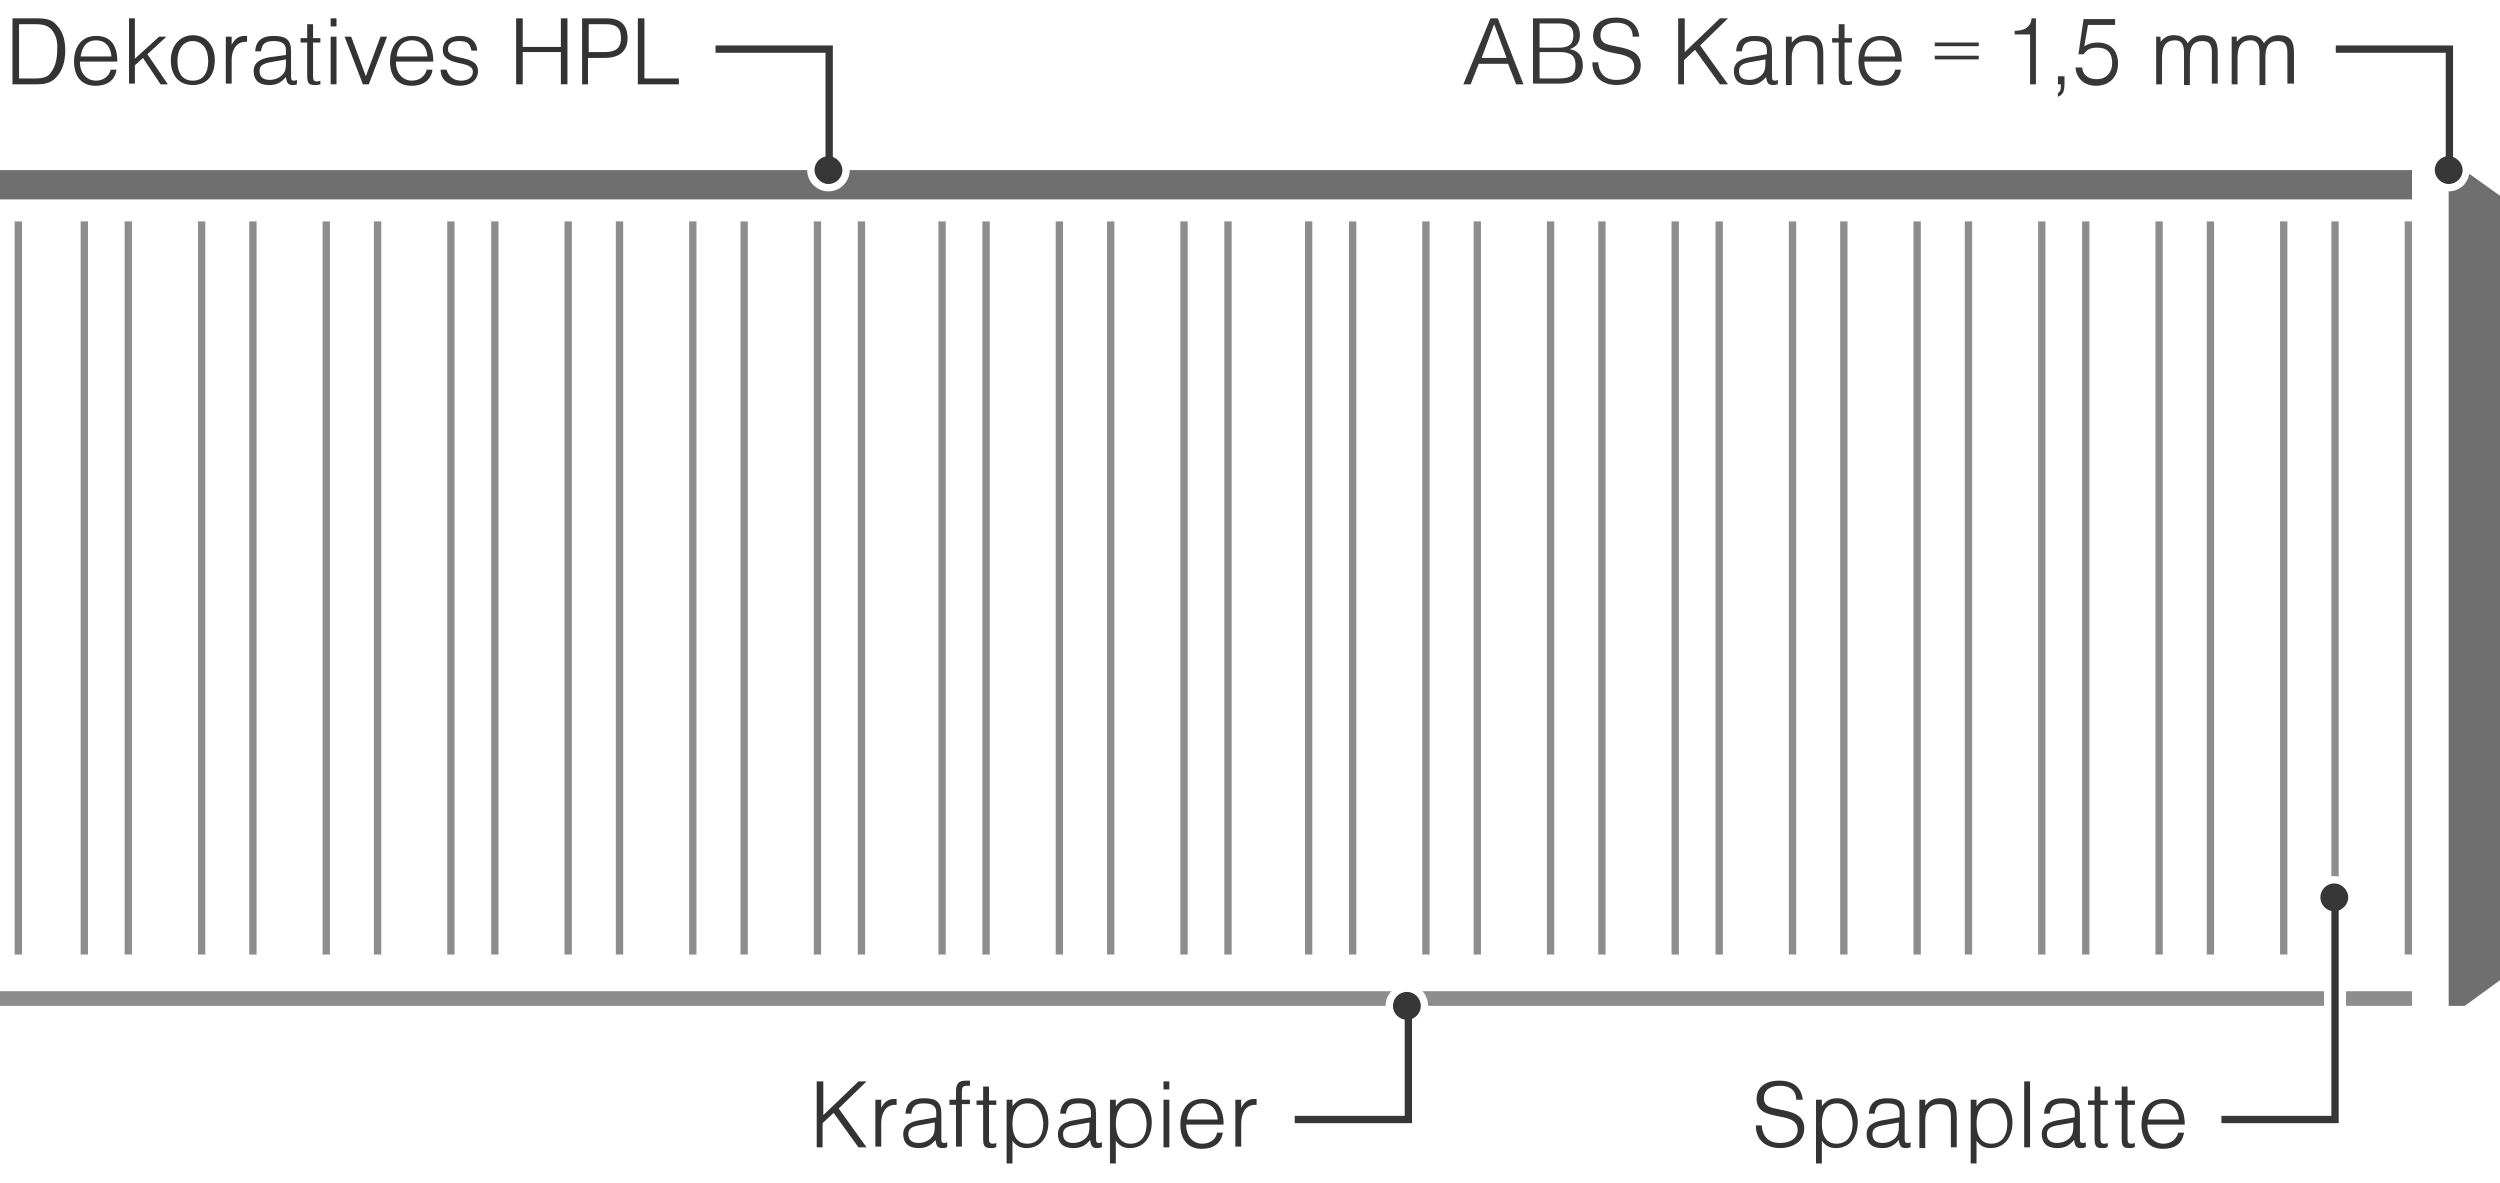 <?xml version="1.0" encoding="utf-8"?>
<!-- Generator: Adobe Illustrator 24.0.3, SVG Export Plug-In . SVG Version: 6.00 Build 0)  -->
<svg version="1.1" xmlns="http://www.w3.org/2000/svg" xmlns:xlink="http://www.w3.org/1999/xlink" x="0px" y="0px"
	 viewBox="0 0 341 161.4" style="enable-background:new 0 0 341 161.4;" xml:space="preserve">
<style type="text/css">
	.st0{fill:#333333;}
	.st1{fill:#8D8D8D;}
	.st2{fill:#373737;}
	.st3{fill:none;stroke:#373737;}
	.st4{fill:#706F6F;}
</style>
<g id="Layer_1">
	<g>
		<path class="st0" d="M111.4,156.5v-9h0.9v4.6l4.8-4.6h1.1l-3.8,3.7l3.8,5.3h-1.1l-3.4-4.7l-1.5,1.4v3.3H111.4z"/>
		<path class="st0" d="M119.4,150h0.8v1.1c0.5-0.9,1-1.2,1.8-1.2c0.1,0,0.2,0,0.3,0v0.8c-0.1,0-0.2,0-0.2,0c-1.4,0-1.9,1.3-1.9,2.5
			v3.2h-0.8V150z"/>
		<path class="st0" d="M129.1,156.5c-0.2,0.1-0.4,0.1-0.6,0.1c-0.6,0-0.8-0.3-0.9-1.1c-0.7,0.8-1.3,1.1-2.3,1.1
			c-1.4,0-2.1-0.7-2.1-1.9c0-1.3,1.1-1.7,2.2-1.9l2.3-0.4v-0.7c0-0.8-0.5-1.2-1.7-1.2c-1.1,0-1.6,0.4-1.7,1.4h-0.8
			c0.1-1.4,0.9-2.1,2.5-2.1c1.7,0,2.4,0.5,2.4,2.1v3.4c0,0.5,0.1,0.6,0.4,0.6c0.1,0,0.2,0,0.4-0.1V156.5z M125.3,153.5
			c-1,0.2-1.4,0.5-1.4,1.2c0,0.8,0.5,1.2,1.4,1.2c0.6,0,1.1-0.2,1.5-0.5c0.5-0.4,0.7-0.8,0.7-1.8v-0.5L125.3,153.5z"/>
		<path class="st0" d="M130.4,150.7h-0.9V150h0.9v-1.2c0-1,0.4-1.4,1.3-1.4c0.1,0,0.3,0,0.6,0v0.7c-0.2,0-0.3,0-0.4,0
			c-0.6,0-0.7,0.2-0.7,0.9v1h1.1v0.6h-1.1v5.8h-0.8V150.7z"/>
		<path class="st0" d="M135.1,156.6c-0.8,0-1-0.3-1-1.3v-4.6h-0.9v-0.6h0.9v-1.9h0.8v1.9h1v0.6h-1v4.6c0,0.5,0.1,0.7,0.5,0.7
			c0.1,0,0.3,0,0.5-0.1v0.5C135.7,156.6,135.5,156.6,135.1,156.6z"/>
		<path class="st0" d="M137.3,158.8V150h0.8v0.9c0.6-0.8,1.2-1.1,2.1-1.1c1.7,0,2.8,1.4,2.8,3.3c0,1.9-1,3.5-3,3.5
			c-0.8,0-1.4-0.3-1.9-1v3.1H137.3z M140.2,150.5c-1.7,0-2.1,1.4-2.1,2.8c0,1.7,0.7,2.7,2,2.7c1.4,0,2.2-1,2.2-2.8
			C142.2,151.6,141.5,150.5,140.2,150.5z"/>
		<path class="st0" d="M150.2,156.5c-0.2,0.1-0.4,0.1-0.6,0.1c-0.6,0-0.8-0.3-0.9-1.1c-0.7,0.8-1.3,1.1-2.3,1.1
			c-1.4,0-2.1-0.7-2.1-1.9c0-1.3,1.1-1.7,2.2-1.9l2.3-0.4v-0.7c0-0.8-0.5-1.2-1.7-1.2c-1.1,0-1.6,0.4-1.7,1.4h-0.8
			c0.1-1.4,0.9-2.1,2.5-2.1c1.7,0,2.4,0.5,2.4,2.1v3.4c0,0.5,0.1,0.6,0.4,0.6c0.1,0,0.2,0,0.4-0.1V156.5z M146.4,153.5
			c-1,0.2-1.4,0.5-1.4,1.2c0,0.8,0.5,1.2,1.4,1.2c0.6,0,1.1-0.2,1.5-0.5c0.5-0.4,0.7-0.8,0.7-1.8v-0.5L146.4,153.5z"/>
		<path class="st0" d="M151.4,158.8V150h0.8v0.9c0.6-0.8,1.2-1.1,2.1-1.1c1.7,0,2.8,1.4,2.8,3.3c0,1.9-1,3.5-3,3.5
			c-0.8,0-1.4-0.3-1.9-1v3.1H151.4z M154.3,150.5c-1.7,0-2.1,1.4-2.1,2.8c0,1.7,0.7,2.7,2,2.7c1.4,0,2.2-1,2.2-2.8
			C156.3,151.6,155.5,150.5,154.3,150.5z"/>
		<path class="st0" d="M158.7,147.5h0.8v1.1h-0.8V147.5z M158.7,150h0.8v6.5h-0.8V150z"/>
		<path class="st0" d="M166,154.5h0.8c-0.2,1.3-1.1,2.2-2.9,2.2c-1.8,0-2.9-1.2-2.9-3.3c0-2.1,1.1-3.5,3-3.5c2.1,0,2.9,1.4,2.9,3.5
			h-5.1c0,1.7,1,2.6,2.2,2.6C165,156,165.9,155.4,166,154.5z M161.9,152.7h4.2c-0.1-1.4-0.9-2.2-2.1-2.2
			C162.8,150.5,162.1,151.3,161.9,152.7z"/>
		<path class="st0" d="M168.5,150h0.8v1.1c0.5-0.9,1-1.2,1.8-1.2c0.1,0,0.2,0,0.3,0v0.8c-0.1,0-0.2,0-0.2,0c-1.4,0-1.9,1.3-1.9,2.5
			v3.2h-0.8V150z"/>
	</g>
	<g>
		<path class="st0" d="M1.7,2.5h3.2c1.5,0,2.2,0.2,2.8,0.9c0.8,0.8,1.2,1.9,1.2,3.5c0,1.5-0.4,2.7-1.1,3.5c-0.7,0.8-1.4,1.1-2.8,1.1
			H1.7V2.5z M4.8,10.7c1.1,0,1.8-0.2,2.2-0.9c0.6-0.8,0.8-1.9,0.8-3C7.9,5.6,7.6,4.7,7,4C6.5,3.5,5.9,3.3,4.8,3.3H2.6v7.4H4.8z"/>
		<path class="st0" d="M15.1,9.5h0.8c-0.2,1.3-1.1,2.2-2.9,2.2c-1.8,0-2.9-1.2-2.9-3.3c0-2.1,1.1-3.5,3-3.5c2.1,0,2.9,1.4,2.9,3.5
			h-5.1c0,1.7,1,2.6,2.2,2.6C14.1,11,14.9,10.4,15.1,9.5z M11,7.7h4.2c-0.1-1.4-0.9-2.2-2.1-2.2C11.9,5.5,11.2,6.3,11,7.7z"/>
		<path class="st0" d="M17.6,2.5h0.8V8l3.3-3h1l-2.6,2.4l2.8,4.1h-1l-2.4-3.6l-1.1,1v2.5h-0.8V2.5z"/>
		<path class="st0" d="M26.3,4.8c1.8,0,3,1.4,3,3.4c0,2.1-1.1,3.4-3,3.4c-1.9,0-3-1.3-3-3.4C23.3,6.2,24.6,4.8,26.3,4.8z M26.3,11
			c1.4,0,2.1-1,2.1-2.7c0-1.6-0.8-2.7-2.1-2.7c-1.3,0-2.1,1.1-2.1,2.7C24.2,10,24.9,11,26.3,11z"/>
		<path class="st0" d="M30.8,5h0.8v1.1c0.5-0.9,1-1.2,1.8-1.2c0.1,0,0.2,0,0.3,0v0.8c-0.1,0-0.2,0-0.2,0c-1.4,0-1.9,1.3-1.9,2.5v3.2
			h-0.8V5z"/>
		<path class="st0" d="M40.5,11.5c-0.2,0.1-0.4,0.1-0.6,0.1c-0.6,0-0.8-0.3-0.9-1.1c-0.7,0.8-1.3,1.1-2.3,1.1
			c-1.4,0-2.1-0.7-2.1-1.9c0-1.3,1.1-1.7,2.2-1.9L39,7.5V6.8c0-0.8-0.5-1.2-1.7-1.2c-1.1,0-1.6,0.4-1.7,1.4h-0.8
			c0.1-1.4,0.9-2.1,2.5-2.1c1.7,0,2.4,0.5,2.4,2.1v3.4c0,0.5,0.1,0.6,0.4,0.6c0.1,0,0.2,0,0.4-0.1V11.5z M36.8,8.5
			c-1,0.2-1.4,0.5-1.4,1.2c0,0.8,0.5,1.2,1.4,1.2c0.6,0,1.1-0.2,1.5-0.5c0.5-0.4,0.7-0.8,0.7-1.8V8.1L36.8,8.5z"/>
		<path class="st0" d="M42.9,11.6c-0.8,0-1-0.3-1-1.3V5.8h-0.9V5.2h0.9V3.3h0.8v1.9h1v0.6h-1v4.6c0,0.5,0.1,0.7,0.5,0.7
			c0.1,0,0.3,0,0.5-0.1v0.5C43.4,11.6,43.2,11.6,42.9,11.6z"/>
		<path class="st0" d="M45.1,2.5h0.8v1.1h-0.8V2.5z M45.1,5h0.8v6.5h-0.8V5z"/>
		<path class="st0" d="M47,5h0.9l2,5.4l2-5.4h0.9l-2.5,6.5h-0.8L47,5z"/>
		<path class="st0" d="M58.2,9.5H59c-0.2,1.3-1.1,2.2-2.9,2.2c-1.8,0-2.9-1.2-2.9-3.3c0-2.1,1.1-3.5,3-3.5c2.1,0,2.9,1.4,2.9,3.5H54
			c0,1.7,1,2.6,2.2,2.6C57.2,11,58,10.4,58.2,9.5z M54.1,7.7h4.2c-0.1-1.4-0.9-2.2-2.1-2.2C55,5.5,54.2,6.3,54.1,7.7z"/>
		<path class="st0" d="M62.9,11c1,0,1.6-0.5,1.6-1.2c0-1.7-4.1-0.6-4.1-3c0-1.2,0.9-1.9,2.4-1.9c1.3,0,2.2,0.7,2.3,2h-0.8
			c-0.2-1-0.6-1.3-1.7-1.3c-1,0-1.5,0.4-1.5,1.1c0,1.7,4.1,0.6,4.1,3c0,1.2-1,2-2.5,2c-1.4,0-2.6-0.7-2.6-2.2h0.8
			C61.2,10.4,61.8,11,62.9,11z"/>
		<path class="st0" d="M70.4,11.5v-9h0.9v3.9h5.2V2.5h0.9v9h-0.9V7.1h-5.2v4.4H70.4z"/>
		<path class="st0" d="M79.4,11.5v-9h3.4c1.7,0,2.8,0.8,2.8,2.7c0,2-1.4,2.7-3.1,2.7h-2.3v3.6H79.4z M80.3,7.1h2.1
			c1.3,0,2.3-0.3,2.3-1.9c0-1.3-0.5-1.9-2.1-1.9h-2.3V7.1z"/>
		<path class="st0" d="M87,2.5h0.9v8.2h4.7v0.8H87V2.5z"/>
	</g>
	<g>
		<path class="st0" d="M240.3,153.5c0.1,1.5,0.9,2.4,2.5,2.4c1.5,0,2.4-0.7,2.4-1.8c0-2.8-5.6-0.8-5.6-4.2c0-1.6,1.2-2.5,3.1-2.5
			c1.9,0,3,0.9,3.2,2.6H245c0-1.4-1-1.9-2.2-1.9c-1.4,0-2.2,0.6-2.2,1.7c0,0.6,0.3,1,0.8,1.2c1.7,0.6,4.7,0.4,4.7,2.9
			c0,1.9-1.7,2.7-3.3,2.7c-1.4,0-2.5-0.6-3-1.6c-0.2-0.5-0.3-0.8-0.3-1.5H240.3z"/>
		<path class="st0" d="M247.7,158.8V150h0.8v0.9c0.6-0.8,1.2-1.1,2.1-1.1c1.7,0,2.8,1.4,2.8,3.3c0,1.9-1,3.5-3,3.5
			c-0.8,0-1.4-0.3-1.9-1v3.1H247.7z M250.6,150.5c-1.7,0-2.1,1.4-2.1,2.8c0,1.7,0.7,2.7,2,2.7c1.4,0,2.2-1,2.2-2.8
			C252.6,151.6,251.8,150.5,250.6,150.5z"/>
		<path class="st0" d="M260.5,156.5c-0.2,0.1-0.4,0.1-0.6,0.1c-0.6,0-0.8-0.3-0.9-1.1c-0.7,0.8-1.3,1.1-2.3,1.1
			c-1.4,0-2.1-0.7-2.1-1.9c0-1.3,1.1-1.7,2.2-1.9l2.3-0.4v-0.7c0-0.8-0.5-1.2-1.7-1.2c-1.1,0-1.6,0.4-1.7,1.4h-0.8
			c0.1-1.4,0.9-2.1,2.5-2.1c1.7,0,2.4,0.5,2.4,2.1v3.4c0,0.5,0.1,0.6,0.4,0.6c0.1,0,0.2,0,0.4-0.1V156.5z M256.8,153.5
			c-1,0.2-1.4,0.5-1.4,1.2c0,0.8,0.5,1.2,1.4,1.2c0.6,0,1.1-0.2,1.5-0.5c0.5-0.4,0.7-0.8,0.7-1.8v-0.5L256.8,153.5z"/>
		<path class="st0" d="M261.8,150h0.8v0.8c0.6-0.7,1.1-1,2.1-1c1.7,0,2.2,0.9,2.2,2.5v4.2h-0.8v-4.2c0-1.2-0.4-1.7-1.6-1.7
			c-1.2,0-1.9,0.8-1.9,2.2v3.8h-0.8V150z"/>
		<path class="st0" d="M268.8,158.8V150h0.8v0.9c0.6-0.8,1.2-1.1,2.1-1.1c1.7,0,2.8,1.4,2.8,3.3c0,1.9-1,3.5-3,3.5
			c-0.8,0-1.4-0.3-1.9-1v3.1H268.8z M271.7,150.5c-1.7,0-2.1,1.4-2.1,2.8c0,1.7,0.7,2.7,2,2.7c1.4,0,2.2-1,2.2-2.8
			C273.7,151.6,272.9,150.5,271.7,150.5z"/>
		<path class="st0" d="M276.1,147.5h0.8v9h-0.8V147.5z"/>
		<path class="st0" d="M284.4,156.5c-0.2,0.1-0.4,0.1-0.6,0.1c-0.6,0-0.8-0.3-0.9-1.1c-0.7,0.8-1.3,1.1-2.3,1.1
			c-1.4,0-2.1-0.7-2.1-1.9c0-1.3,1.1-1.7,2.2-1.9l2.3-0.4v-0.7c0-0.8-0.5-1.2-1.7-1.2c-1.1,0-1.6,0.4-1.7,1.4h-0.8
			c0.1-1.4,0.9-2.1,2.5-2.1c1.7,0,2.4,0.5,2.4,2.1v3.4c0,0.5,0.1,0.6,0.4,0.6c0.1,0,0.2,0,0.4-0.1V156.5z M280.6,153.5
			c-1,0.2-1.4,0.5-1.4,1.2c0,0.8,0.5,1.2,1.4,1.2c0.6,0,1.1-0.2,1.5-0.5c0.5-0.4,0.7-0.8,0.7-1.8v-0.5L280.6,153.5z"/>
		<path class="st0" d="M286.7,156.6c-0.8,0-1-0.3-1-1.3v-4.6h-0.9v-0.6h0.9v-1.9h0.8v1.9h1v0.6h-1v4.6c0,0.5,0.1,0.7,0.5,0.7
			c0.1,0,0.3,0,0.5-0.1v0.5C287.3,156.6,287.1,156.6,286.7,156.6z"/>
		<path class="st0" d="M290.4,156.6c-0.8,0-1-0.3-1-1.3v-4.6h-0.9v-0.6h0.9v-1.9h0.8v1.9h1v0.6h-1v4.6c0,0.5,0.1,0.7,0.5,0.7
			c0.1,0,0.3,0,0.5-0.1v0.5C291,156.6,290.8,156.6,290.4,156.6z"/>
		<path class="st0" d="M297.1,154.5h0.8c-0.2,1.3-1,2.2-2.9,2.2c-1.8,0-2.9-1.2-2.9-3.3c0-2.1,1.1-3.5,3-3.5c2.1,0,2.9,1.4,2.9,3.5
			h-5.1c0,1.7,1,2.6,2.2,2.6C296.1,156,296.9,155.4,297.1,154.5z M293,152.7h4.2c-0.1-1.4-0.9-2.2-2.1-2.2
			C293.9,150.5,293.2,151.3,293,152.7z"/>
	</g>
</g>
<g id="CUT">
	<g>
		<rect x="151" y="30.2" class="st1" width="1" height="100"/>
		<rect x="194" y="30.2" class="st1" width="1" height="100"/>
		<rect x="211" y="30.2" class="st1" width="1" height="100"/>
		<rect x="218" y="30.2" class="st1" width="1" height="100"/>
		<rect x="228" y="30.2" class="st1" width="1" height="100"/>
		<rect x="167" y="30.2" class="st1" width="1" height="100"/>
		<rect x="234" y="30.2" class="st1" width="1" height="100"/>
		<rect x="184" y="30.2" class="st1" width="1" height="100"/>
		<rect x="161" y="30.2" class="st1" width="1" height="100"/>
		<rect x="178" y="30.2" class="st1" width="1" height="100"/>
		<rect x="294" y="30.2" class="st1" width="1" height="100"/>
		<rect x="284" y="30.2" class="st1" width="1" height="100"/>
		<rect x="301" y="30.2" class="st1" width="1" height="100"/>
		<rect x="311" y="30.2" class="st1" width="1" height="100"/>
		<path class="st1" d="M194,135.2c0.5,0.5,0.8,1.2,0.8,2c0,0,0,0,0,0H317v-2H194z"/>
		<path class="st1" d="M318.4,119.5c0.2,0,0.4,0,0.6,0.1V30.2h-1v89.3C318.1,119.5,318.2,119.5,318.4,119.5z"/>
		<rect x="261" y="30.2" class="st1" width="1" height="100"/>
		<rect x="278" y="30.2" class="st1" width="1" height="100"/>
		<rect x="251" y="30.2" class="st1" width="1" height="100"/>
		<rect x="244" y="30.2" class="st1" width="1" height="100"/>
		<rect x="268" y="30.2" class="st1" width="1" height="100"/>
		<rect x="201" y="30.2" class="st1" width="1" height="100"/>
		<rect x="11" y="30.2" class="st1" width="1" height="100"/>
		<rect x="17" y="30.2" class="st1" width="1" height="100"/>
		<rect x="27" y="30.2" class="st1" width="1" height="100"/>
		<rect x="44" y="30.2" class="st1" width="1" height="100"/>
		<rect x="34" y="30.2" class="st1" width="1" height="100"/>
		<rect x="51" y="30.2" class="st1" width="1" height="100"/>
		<rect x="320" y="135.2" class="st1" width="9" height="2"/>
		<rect x="328" y="30.2" class="st1" width="1" height="100"/>
		<path class="st1" d="M189,137.2c0-0.8,0.3-1.5,0.8-2H0v2L189,137.2C189,137.2,189,137.2,189,137.2z"/>
		<rect x="2" y="30.2" class="st1" width="1" height="100"/>
		<rect x="144" y="30.2" class="st1" width="1" height="100"/>
		<rect x="111" y="30.2" class="st1" width="1" height="100"/>
		<rect x="117" y="30.2" class="st1" width="1" height="100"/>
		<rect x="101" y="30.2" class="st1" width="1" height="100"/>
		<rect x="128" y="30.2" class="st1" width="1" height="100"/>
		<rect x="61" y="30.2" class="st1" width="1" height="100"/>
		<rect x="134" y="30.2" class="st1" width="1" height="100"/>
		<rect x="94" y="30.2" class="st1" width="1" height="100"/>
		<rect x="77" y="30.2" class="st1" width="1" height="100"/>
		<rect x="67" y="30.2" class="st1" width="1" height="100"/>
		<rect x="84" y="30.2" class="st1" width="1" height="100"/>
	</g>
</g>
<g id="K_x5C_">
	<g>
		<path class="st2" d="M191.9,135.3c-1.1,0-1.9,0.9-1.9,1.9c0,1.1,0.9,1.9,1.9,1.9c1.1,0,1.9-0.9,1.9-1.9
			C193.8,136.2,193,135.3,191.9,135.3z"/>
	</g>
	<polyline class="st3" points="176.6,152.7 192.1,152.7 192.1,137.2 	"/>
	<g>
		<path class="st2" d="M114.9,23.2c0,1.1-0.9,1.9-1.9,1.9s-1.9-0.9-1.9-1.9c0-1.1,0.9-1.9,1.9-1.9C114,21.3,114.9,22.2,114.9,23.2z"
			/>
	</g>
	<polyline class="st3" points="97.6,6.7 113.1,6.7 113.1,23.2 	"/>
	<g>
		<path class="st2" d="M318.4,120.5c-1.1,0-1.9,0.9-1.9,1.9c0,1.1,0.9,1.9,1.9,1.9s1.9-0.9,1.9-1.9
			C320.3,121.4,319.4,120.5,318.4,120.5z"/>
	</g>
	<polyline class="st3" points="303,152.7 318.5,152.7 318.5,122.2 	"/>
	<g>
		<path class="st4" d="M115.9,23.2C115.9,23.2,115.9,23.2,115.9,23.2c0,1.6-1.3,2.9-2.9,2.9s-2.9-1.3-2.9-2.9c0,0,0,0,0,0H0v4h328.8
			c0.1,0,0.1,0,0.2,0v-4c0,0,0,0,0,0H115.9z"/>
		<path class="st4" d="M336.8,23.7c-0.2,1.4-1.4,2.4-2.8,2.4v111.1h2.2l4.8-3.5v-107L336.8,23.7z"/>
	</g>
	<g>
		<path class="st2" d="M203.3,2.5h1l3.5,9h-1l-1.1-2.8h-4l-1.1,2.8h-1L203.3,2.5z M205.5,7.9l-1.7-4.6l-1.7,4.6H205.5z"/>
		<path class="st2" d="M209.1,11.5v-9h3.6c1.6,0,2.8,0.5,2.8,2.3c0,0.9-0.4,1.6-1.4,1.9c1.2,0.2,1.8,1,1.8,2.2c0,0.9-0.3,2.5-3,2.5
			H209.1z M210,6.5h2.6c1.2,0,2-0.3,2-1.7c0-1.4-1-1.6-2.1-1.6H210V6.5z M210,10.7h2.7c1.6,0,2.2-0.5,2.2-1.8c0-1.3-0.6-1.8-2.2-1.8
			H210V10.7z"/>
		<path class="st2" d="M218,8.5c0.1,1.5,0.9,2.4,2.5,2.4c1.5,0,2.4-0.7,2.4-1.8c0-2.8-5.6-0.8-5.6-4.2c0-1.6,1.2-2.5,3.1-2.5
			c1.9,0,3,0.9,3.2,2.6h-0.9c0-1.4-1-1.9-2.2-1.9c-1.4,0-2.2,0.6-2.2,1.7c0,0.6,0.3,1,0.8,1.2c1.7,0.6,4.7,0.4,4.7,2.9
			c0,1.9-1.7,2.7-3.3,2.7c-1.4,0-2.5-0.6-3-1.6c-0.2-0.5-0.3-0.8-0.3-1.5H218z"/>
		<path class="st2" d="M228.9,11.5v-9h0.9v4.6l4.8-4.6h1.1l-3.8,3.7l3.8,5.3h-1.1l-3.4-4.7l-1.5,1.4v3.3H228.9z"/>
		<path class="st2" d="M242.4,11.5c-0.2,0.1-0.4,0.1-0.6,0.1c-0.6,0-0.8-0.3-0.9-1.1c-0.7,0.8-1.3,1.1-2.3,1.1
			c-1.4,0-2.1-0.7-2.1-1.9c0-1.3,1.1-1.7,2.2-1.9l2.3-0.4V6.8c0-0.8-0.5-1.2-1.7-1.2c-1.1,0-1.6,0.4-1.7,1.4h-0.8
			c0.1-1.4,0.9-2.1,2.5-2.1c1.7,0,2.4,0.5,2.4,2.1v3.4c0,0.5,0.1,0.6,0.4,0.6c0.1,0,0.2,0,0.4-0.1V11.5z M238.6,8.5
			c-1,0.2-1.4,0.5-1.4,1.2c0,0.8,0.5,1.2,1.4,1.2c0.6,0,1.1-0.2,1.5-0.5c0.5-0.4,0.7-0.8,0.7-1.8V8.1L238.6,8.5z"/>
		<path class="st2" d="M243.6,5h0.8v0.8c0.6-0.7,1.1-1,2.1-1c1.7,0,2.2,0.9,2.2,2.5v4.2h-0.8V7.3c0-1.2-0.4-1.7-1.6-1.7
			c-1.2,0-1.9,0.8-1.9,2.2v3.8h-0.8V5z"/>
		<path class="st2" d="M251.8,11.6c-0.8,0-1-0.3-1-1.3V5.8h-0.9V5.2h0.9V3.3h0.8v1.9h1v0.6h-1v4.6c0,0.5,0.1,0.7,0.5,0.7
			c0.1,0,0.3,0,0.5-0.1v0.5C252.3,11.6,252.1,11.6,251.8,11.6z"/>
		<path class="st2" d="M258.5,9.5h0.8c-0.2,1.3-1.1,2.2-2.9,2.2c-1.8,0-2.9-1.2-2.9-3.3c0-2.1,1.1-3.5,3-3.5c2.1,0,2.9,1.4,2.9,3.5
			h-5.1c0,1.7,1,2.6,2.2,2.6C257.5,11,258.3,10.4,258.5,9.5z M254.3,7.7h4.2c-0.1-1.4-0.9-2.2-2.1-2.2
			C255.3,5.5,254.5,6.3,254.3,7.7z"/>
		<path class="st2" d="M269.9,5.8v0.5h-6V5.8H269.9z M269.9,7.6v0.5h-6V7.6H269.9z"/>
		<path class="st2" d="M276.9,4.7h-2.1V4.2c1.2,0,2.2-0.4,2.3-1.7h0.6v9h-0.8V4.7z"/>
		<path class="st2" d="M281.6,11.3c0,1.2-0.2,1.6-0.9,1.9v-0.5c0.3-0.2,0.4-0.4,0.4-1v-0.2h-0.4v-1.1h0.9V11.3z"/>
		<path class="st2" d="M286,10.8c1.3,0,2.1-0.9,2.1-2.2c0-1.4-0.7-2.1-2-2.1c-0.9,0-1.4,0.2-1.9,0.9h-0.7l0.7-4.8h4.3v0.8h-3.7
			l-0.5,2.9c0.7-0.4,1.2-0.5,1.8-0.5c1.8,0,2.8,1.1,2.8,2.9c0,1.8-1.2,3-3,3c-1.6,0-2.7-1-2.8-2.5h0.9
			C284.1,10.2,284.8,10.8,286,10.8z"/>
		<path class="st2" d="M293.9,5h0.8v0.7c0.5-0.6,1-0.9,1.8-0.9c0.9,0,1.5,0.3,1.9,1.1c0.5-0.7,1.1-1.1,2-1.1c1.7,0,2.1,0.9,2.1,2.4
			v4.2h-0.8V7.2c0-1.2-0.4-1.6-1.3-1.6c-1.2,0-1.7,0.7-1.7,2.2v3.8h-0.8V7.2c0-1.2-0.4-1.7-1.2-1.7c-1.5,0-1.8,1.1-1.8,2.4v3.6h-0.8
			V5z"/>
		<path class="st2" d="M304.3,5h0.8v0.7c0.5-0.6,1-0.9,1.8-0.9c0.9,0,1.5,0.3,1.9,1.1c0.5-0.7,1.1-1.1,2-1.1c1.7,0,2.1,0.9,2.1,2.4
			v4.2H312V7.2c0-1.2-0.4-1.6-1.3-1.6c-1.2,0-1.7,0.7-1.7,2.2v3.8h-0.8V7.2c0-1.2-0.4-1.7-1.2-1.7c-1.5,0-1.8,1.1-1.8,2.4v3.6h-0.8
			V5z"/>
	</g>
	<g>
		<path class="st2" d="M335.9,23.2c0,1.1-0.9,1.9-1.9,1.9s-1.9-0.9-1.9-1.9c0-1.1,0.9-1.9,1.9-1.9C335,21.3,335.9,22.2,335.9,23.2z"
			/>
	</g>
	<polyline class="st3" points="318.6,6.7 334.1,6.7 334.1,23.2 	"/>
</g>
</svg>
